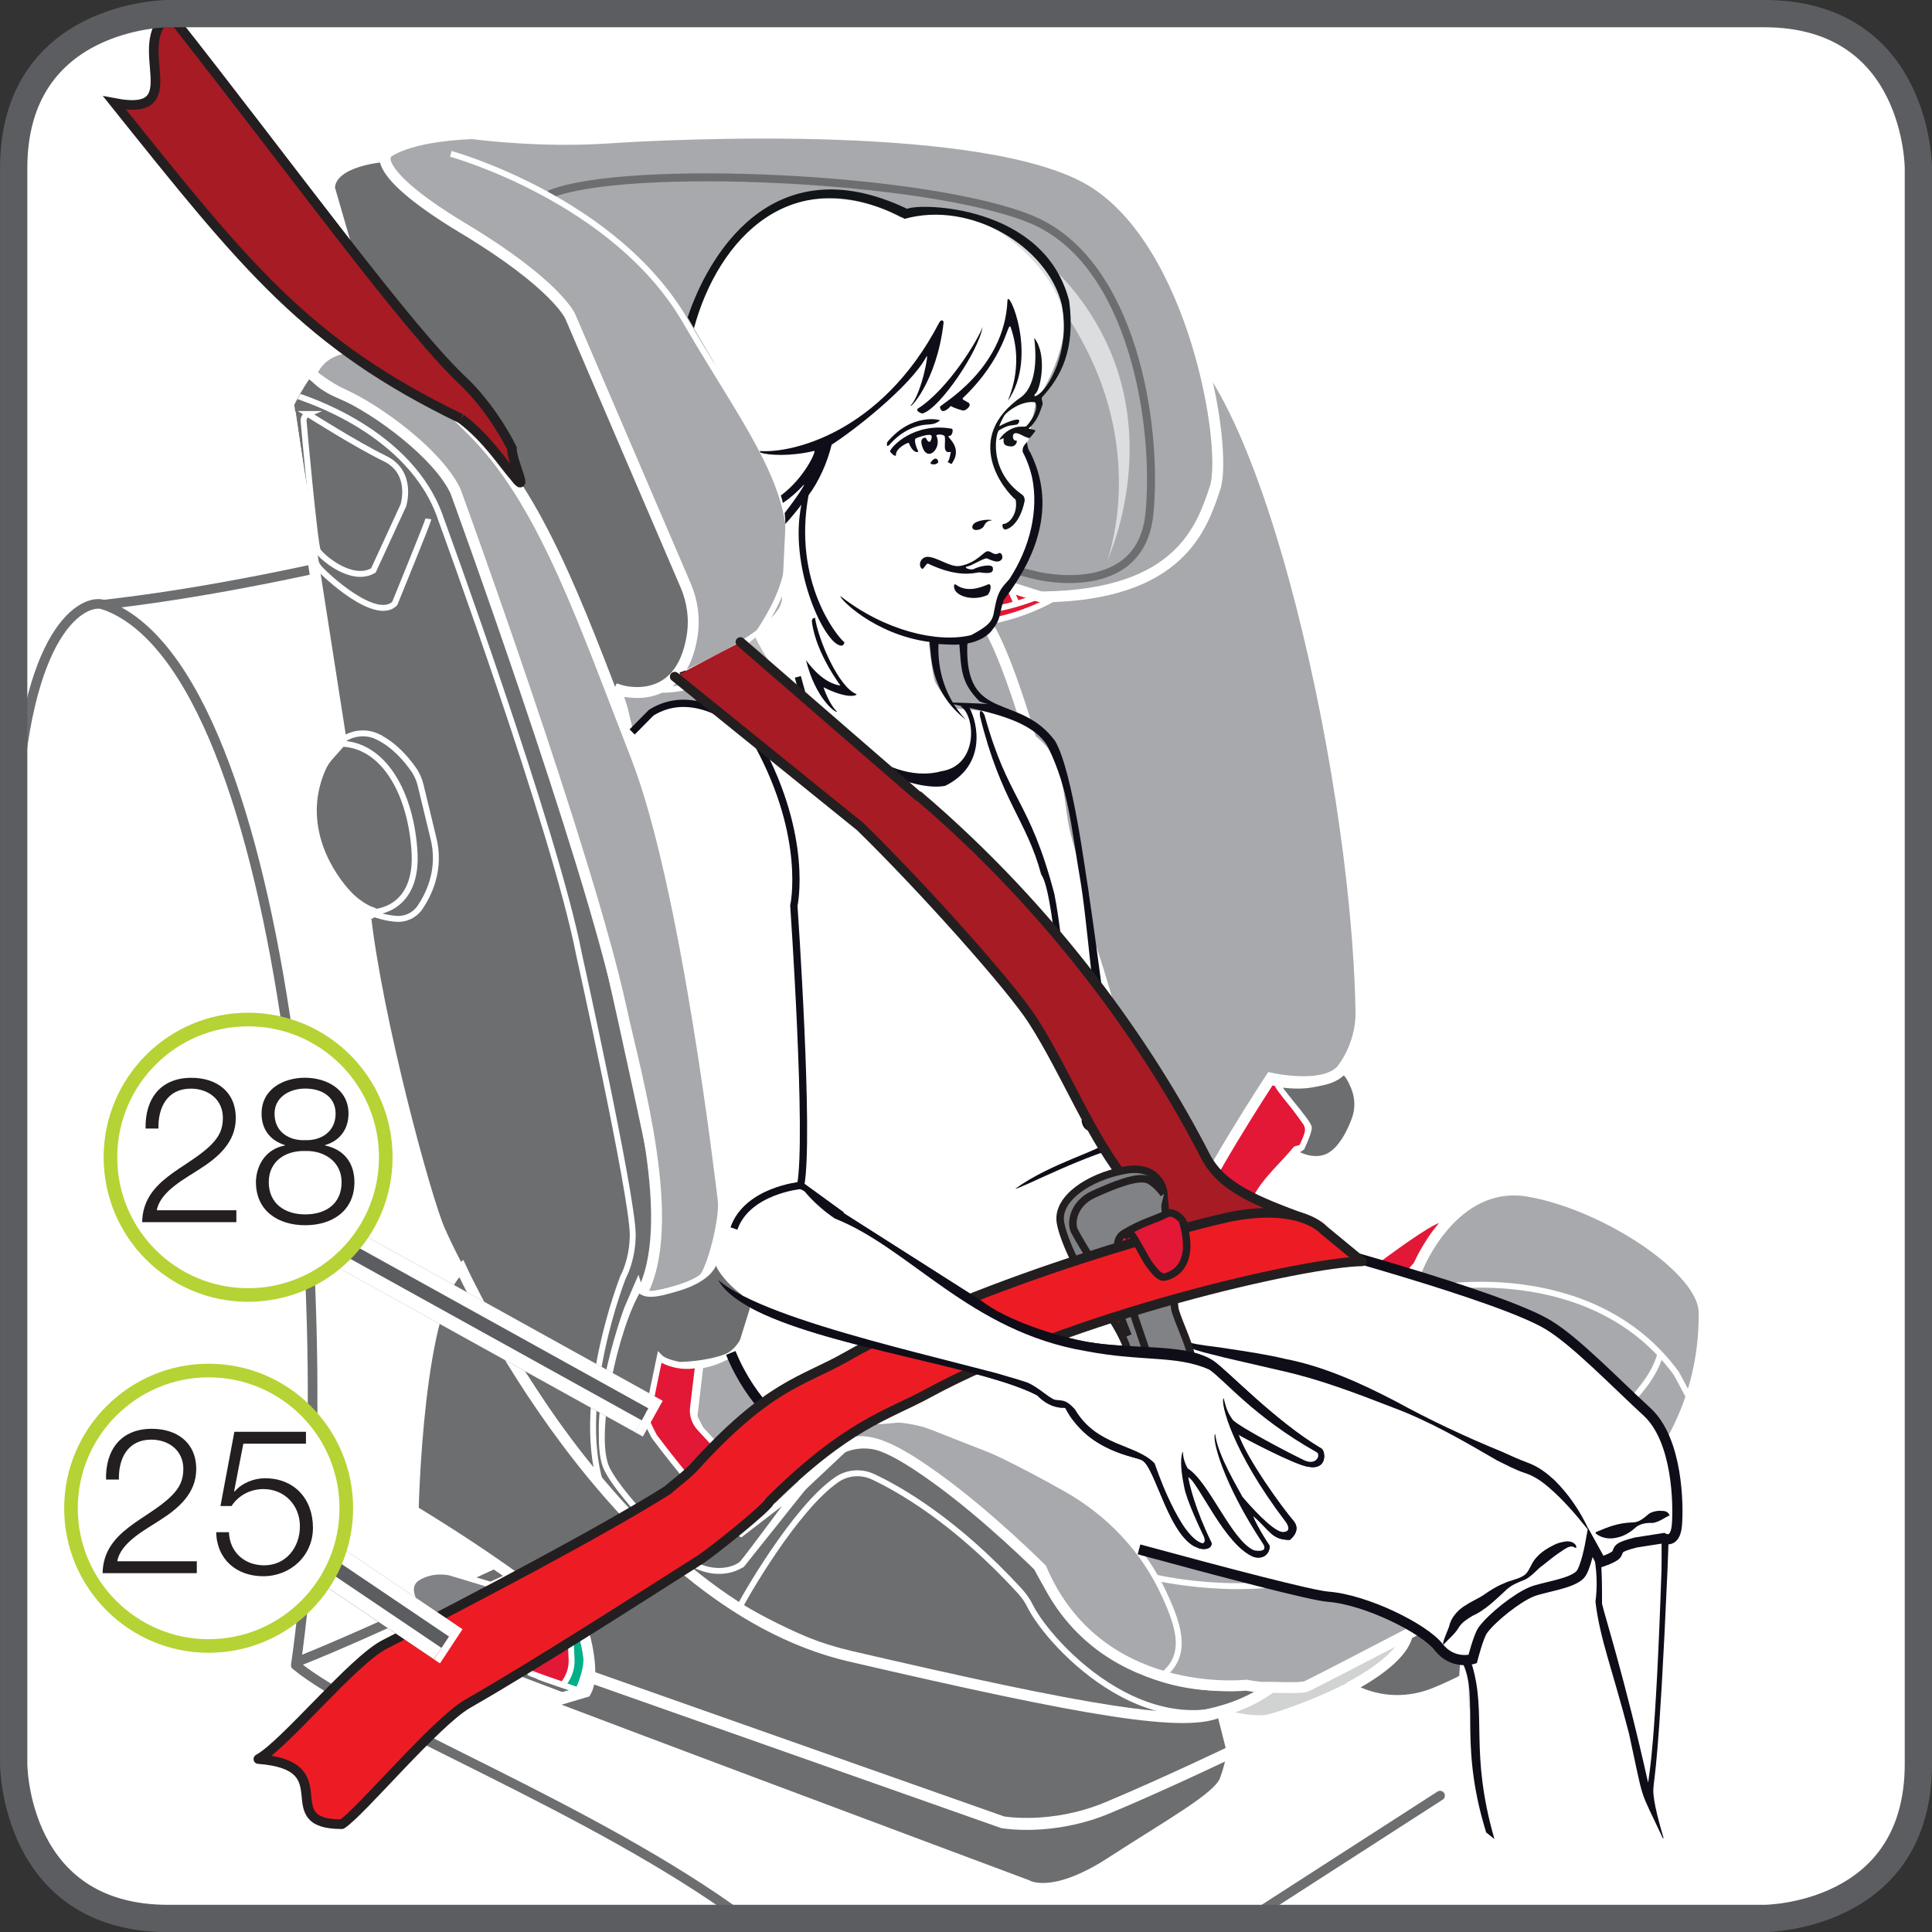 <?xml version="1.0" encoding="UTF-8"?>
<!DOCTYPE svg PUBLIC "-//W3C//DTD SVG 1.1//EN" "http://www.w3.org/Graphics/SVG/1.1/DTD/svg11.dtd">
<!-- Creator: CorelDRAW 2017 -->
<svg xmlns="http://www.w3.org/2000/svg" xml:space="preserve" width="24.998mm" height="25mm" version="1.1" style="shape-rendering:geometricPrecision; text-rendering:geometricPrecision; image-rendering:optimizeQuality; fill-rule:evenodd; clip-rule:evenodd"
viewBox="0 0 271.14 271.16"
 xmlns:xlink="http://www.w3.org/1999/xlink">
 <rect x="0" y="0" width="271.14" height="271.16" fill="#333333" stroke="none"/>
 <defs>
  <style type="text/css">
   <![CDATA[
    .str17 {stroke:white;stroke-width:5.74;stroke-miterlimit:4}
    .str14 {stroke:#5C5D60;stroke-width:3.83;stroke-miterlimit:4}
    .str18 {stroke:#B5D334;stroke-width:1.91;stroke-miterlimit:2.613}
    .str15 {stroke:#5C5D60;stroke-width:5.74;stroke-linejoin:bevel;stroke-miterlimit:4}
    .str16 {stroke:white;stroke-width:1.91;stroke-linejoin:bevel;stroke-miterlimit:4}
    .str5 {stroke:#6D6E70;stroke-width:1.12;stroke-miterlimit:4}
    .str6 {stroke:white;stroke-width:1.68;stroke-miterlimit:4}
    .str8 {stroke:#0F0E18;stroke-width:1.43;stroke-miterlimit:4}
    .str7 {stroke:#121517;stroke-width:0.88;stroke-miterlimit:10}
    .str1 {stroke:white;stroke-width:1.53;stroke-miterlimit:4}
    .str9 {stroke:#0F0E18;stroke-width:1.02;stroke-miterlimit:4}
    .str13 {stroke:#231F20;stroke-width:1.05;stroke-miterlimit:4}
    .str3 {stroke:white;stroke-width:1.06;stroke-miterlimit:4}
    .str11 {stroke:#231F20;stroke-width:1.35;stroke-miterlimit:4}
    .str10 {stroke:white;stroke-width:1.35;stroke-miterlimit:4}
    .str4 {stroke:white;stroke-width:0.83;stroke-miterlimit:10}
    .str2 {stroke:white;stroke-width:0.83;stroke-miterlimit:4}
    .str12 {stroke:#231F20;stroke-width:1.35;stroke-linecap:round;stroke-linejoin:round;stroke-miterlimit:4}
    .str0 {stroke:#6D6E70;stroke-width:1.35;stroke-linecap:round;stroke-linejoin:round;stroke-miterlimit:4}
    .fil12 {fill:none}
    .fil1 {fill:none;fill-rule:nonzero}
    .fil10 {fill:#0F0E18}
    .fil13 {fill:#121517}
    .fil17 {fill:#A71B24}
    .fil19 {fill:#ED1C24}
    .fil14 {fill:white}
    .fil3 {fill:#03AF88;fill-rule:nonzero}
    .fil15 {fill:#0F0E18;fill-rule:nonzero}
    .fil11 {fill:#0F0E18;fill-rule:nonzero}
    .fil9 {fill:#231F20;fill-rule:nonzero}
    .fil2 {fill:#6D6E70;fill-rule:nonzero}
    .fil5 {fill:#808285;fill-rule:nonzero}
    .fil18 {fill:#A71B24;fill-rule:nonzero}
    .fil7 {fill:#A7A9AC;fill-rule:nonzero}
    .fil16 {fill:#BABCBE;fill-rule:nonzero}
    .fil6 {fill:#D1D3D2;fill-rule:nonzero}
    .fil8 {fill:#DCDDDE;fill-rule:nonzero}
    .fil4 {fill:#E31836;fill-rule:nonzero}
    .fil0 {fill:white;fill-rule:nonzero}
    .fil20 {fill:#231F20;fill-rule:nonzero}
   ]]>
  </style>
 </defs>
 <g id="Слой_x0020_1">
  <path class="fil0" d="M23.61 1.91c0,0 -21.69,0 -21.69,21.69l0 223.95c0,0 0,21.69 21.69,21.69l223.96 0c0,0 21.66,0 21.66,-21.69l0 -223.95c0,0 0,-21.69 -21.66,-21.69l-223.96 0z"/>
  <path class="fil1 str0" d="M14.52 84.86c50.35,-5.65 122.6,-32.77 130.44,-34.14"/>
  <path class="fil1 str0" d="M2.21 115.56c1.15,-27.74 9.72,-31.58 12.32,-30.7 26.21,9.03 33.79,102.14 26.98,148.84 9.46,7.81 41.96,20.12 62.88,35.54"/>
  <line class="fil1 str0" x1="175.32" y1="269.25" x2="202.1" y2= "252" />
  <path class="fil1 str0" d="M42.34 232.97c17.75,-7.01 91.11,-42.51 99.1,-43.87"/>
  <polygon class="fil2" points="63.64,231.17 69.34,234.67 78.87,238.26 82.42,237.34 82.81,232.98 81.96,229.27 75.88,223.83 "/>
  <polygon class="fil1 str1" points="63.62,231.17 69.32,234.66 78.85,238.26 82.4,237.34 82.79,232.97 81.95,229.27 75.86,223.82 "/>
  <path class="fil3" d="M75.69 224.07c0,0 -0.57,1.13 -0.69,1.43 -0.08,0.29 0.23,6.29 0.23,6.29l-0.15 2.8 0.54 0.31c0,0 0.04,0.31 0.04,0.39 0.04,0.08 5.51,1.92 5.51,1.92 0,0 1.26,-2.53 1.15,-4.64 -0.11,-2.56 -0.27,-3.42 -0.27,-3.42l-6.35 -5.08z"/>
  <path class="fil1 str2" d="M75.67 224.07c0,0 -0.57,1.13 -0.69,1.43 -0.08,0.29 0.23,6.3 0.23,6.3l-0.15 2.8 0.53 0.31c0,0 0.04,0.31 0.04,0.39 0.04,0.08 5.51,1.92 5.51,1.92 0,0 1.26,-2.53 1.15,-4.65 -0.11,-2.56 -0.27,-3.42 -0.27,-3.42l-6.35 -5.08z"/>
  <path class="fil4" d="M74.23 222.98c0,0 -0.57,1.16 -0.69,1.46 -0.08,0.3 0.23,6.47 0.23,6.47l-0.11 2.87 0.54 0.32c0,0 0.15,0.59 0.19,0.67 0,0.08 4.59,1.67 4.59,1.67 0,0 1.34,-1.37 1.26,-3.54 -0.15,-2.64 -0.19,-5.36 -0.19,-5.36l-5.82 -4.56z"/>
  <path class="fil1 str2" d="M74.22 222.98c0,0 -0.57,1.16 -0.69,1.46 -0.08,0.3 0.23,6.47 0.23,6.47l-0.11 2.87 0.53 0.32c0,0 0.15,0.59 0.19,0.67 0,0.08 4.59,1.67 4.59,1.67 0,0 1.34,-1.37 1.26,-3.54 -0.15,-2.64 -0.19,-5.37 -0.19,-5.37l-5.82 -4.56z"/>
  <path class="fil5" d="M73.55 233.93l-13.28 -4.03c0,0 -1.11,-0.55 -0.88,-1.25l2.18 -0.14c0,0 0.77,-0.38 0.57,-0.78 -0.11,-0.42 -0.84,-0.94 -1.11,-1.07 -0.23,-0.08 -1.26,-0.57 -1.91,-0.87 -0.34,-0.17 -0.65,-0.44 -0.84,-0.79 -0.5,-0.88 -1.19,-2.62 0.38,-3.57 2.14,-1.32 4.52,-0.72 4.52,-0.72l10.41 3.15 -0.04 10.09z"/>
  <path class="fil1 str2" d="M73.53 233.93l-13.28 -4.03c0,0 -1.11,-0.55 -0.88,-1.25l2.18 -0.14c0,0 0.76,-0.38 0.57,-0.78 -0.11,-0.42 -0.84,-0.94 -1.11,-1.08 -0.23,-0.08 -1.26,-0.57 -1.91,-0.87 -0.35,-0.17 -0.65,-0.44 -0.84,-0.79 -0.5,-0.89 -1.18,-2.62 0.38,-3.58 2.14,-1.32 4.52,-0.72 4.52,-0.72l10.41 3.14 -0.04 10.1z"/>
  <path class="fil6" d="M171.5 240.09c0,0 3.98,1.4 6.77,0.72 2.83,-0.68 17.49,-5.88 18.64,-10.97l-14.73 6.48 -1.07 0.1 -0.96 -0.46c0,0 -3.44,2.46 -8.65,4.14z"/>
  <path class="fil2" d="M43.82 51.5c0,0 -0.61,1.22 2.6,3.04 3.18,1.81 15.34,4.69 19.71,17.15 4.4,12.47 15.11,43.53 15.11,43.53 0,0 12.32,53.84 12.51,58.73 0,0 -1.22,4.27 -2.22,6.63 -0.11,0.33 -0.23,0.61 -0.38,0.85 -0.96,1.97 -1.65,-0.31 -1.65,-0.31l-1.15 2.67c0,0 -6.77,18.15 -1.57,23.99 5.17,5.84 10.87,14.69 17.1,11.54l10.06 -12.6c0,0 3.87,-6.2 10.64,-3.54 6.77,2.66 20.16,14.31 20.16,14.31 0,0 8.61,24.08 35.13,18.1 0,0 -7.65,8.25 -24.68,4.81 -12.55,-2.54 -55.29,-3.4 -76.99,-39.78 0,0 -11.1,-15.83 -16.49,-27.97 -1.91,-4.29 -8.8,-29.55 -10.45,-44.54 -0.04,-0.55 0.88,0.46 0.8,-0.07 0,0 -1.84,-0.63 -3.6,-2.6 -3.21,-3.58 -6.81,-10.45 -3.37,-17.93 0.61,-1.3 1.76,-2.17 2.79,-3.55l-7.39 -47.25c0,0 1.8,-3.67 3.29,-5.21z"/>
  <path class="fil1 str1" d="M43.8 51.5c0,0 -0.61,1.22 2.6,3.04 3.18,1.81 15.34,4.69 19.71,17.15 4.4,12.47 15.11,43.53 15.11,43.53 0,0 12.32,53.84 12.51,58.73 0,0 -1.22,4.27 -2.22,6.63 -0.11,0.33 -0.23,0.61 -0.38,0.85 -0.96,1.97 -1.65,-0.31 -1.65,-0.31l-1.15 2.67c0,0 -6.77,18.15 -1.57,23.99 5.16,5.84 10.87,14.68 17.11,11.54l10.06 -12.6c0,0 3.87,-6.2 10.64,-3.54 6.77,2.66 20.17,14.3 20.17,14.3 0,0 8.61,24.09 35.12,18.1 0,0 -7.65,8.26 -24.68,4.81 -12.55,-2.54 -55.29,-3.4 -76.99,-39.78 0,0 -11.1,-15.83 -16.49,-27.97 -1.91,-4.29 -8.8,-29.55 -10.45,-44.54 -0.04,-0.55 0.88,0.46 0.81,-0.07 0,0 -1.84,-0.63 -3.6,-2.6 -3.21,-3.58 -6.81,-10.45 -3.37,-17.93 0.61,-1.3 1.76,-2.17 2.79,-3.55l-7.38 -47.25c0,0 1.8,-3.67 3.29,-5.21z"/>
  <path class="fil4" d="M185.47 182.93c0,0 14.92,-11.95 16.95,-11.82l-0.08 0.94c0,0 -2.64,3.36 -2.98,4.8l-3.94 4.41 -4.48 3.06 -5.47 -1.38z"/>
  <path class="fil1 str2" d="M185.45 182.93c0,0 14.92,-11.95 16.95,-11.82l-0.08 0.94c0,0 -2.64,3.35 -2.99,4.8l-3.94 4.41 -4.47 3.05 -5.47 -1.38z"/>
  <path class="fil4" d="M179.42 152.15l3.75 5.27c0,0 1.19,1.14 -0.46,3.62l-0.84 0.23c-3.33,3.97 -6.73,6.15 -6.77,11.84 -0.04,3.41 3.56,6.98 6.31,10.19l-10.1 0.21c0,0 -7.16,-6.68 -5.74,-11.64l12.67 -20.09 1.19 0.36z"/>
  <path class="fil1 str2" d="M179.4 152.15l3.75 5.27c0,0 1.18,1.14 -0.46,3.62l-0.84 0.23c-3.33,3.97 -6.73,6.15 -6.77,11.84 -0.04,3.41 3.56,6.98 6.31,10.18l-10.1 0.21c0,0 -7.15,-6.68 -5.74,-11.64l12.66 -20.09 1.19 0.36z"/>
  <path class="fil2" d="M189.37 236.83c0,0 5.2,3.5 11.98,0.79 6.73,-2.72 15.54,-8.43 15.54,-8.43 0,0 3.21,-3.1 2.75,-11.01l-0.04 -1.94c0,0 -21.85,11.65 -21.96,12.13 -0.11,0.47 0.8,3.59 -8.26,8.46z"/>
  <path class="fil1 str1" d="M189.35 236.83c0,0 5.2,3.5 11.98,0.79 6.73,-2.72 15.54,-8.43 15.54,-8.43 0,0 3.22,-3.1 2.75,-11.01l-0.04 -1.94c0,0 -21.85,11.65 -21.96,12.13 -0.11,0.48 0.8,3.59 -8.27,8.46z"/>
  <path class="fil1 str3" d="M171.44 240.41c0,0 4.13,1.18 6.43,0.75 2.3,-0.44 17.41,-5.8 19.29,-10.88"/>
  <path class="fil2" d="M179.42 152.15c-0.8,-0.12 4.36,5.38 4.29,6.16 -0.08,0.78 -0.99,2.73 -0.99,2.73l-1.03 0.72c0,0 3.14,2.06 5.59,-0.04 1.42,-1.2 2.33,-3.17 2.87,-4.64 0.46,-1.25 0.5,-2.61 0.11,-3.88 -0.27,-0.93 -1.03,-2.47 -1.49,-2.69 -1,-0.46 -2.41,2.71 -9.34,1.63z"/>
  <path class="fil1 str2" d="M179.4 152.15c-0.8,-0.12 4.36,5.38 4.29,6.16 -0.08,0.79 -1,2.73 -1,2.73l-1.03 0.72c0,0 3.14,2.05 5.58,-0.04 1.42,-1.2 2.33,-3.17 2.87,-4.64 0.46,-1.25 0.5,-2.61 0.11,-3.88 -0.27,-0.93 -1.03,-2.47 -1.49,-2.69 -0.99,-0.46 -2.41,2.71 -9.34,1.62z"/>
  <path class="fil7" d="M97.12 198.84l0.88 -7.5c0,0 7.92,-0.72 7.46,-8.33l-5.17 -6.37c0,0 1.57,-7.16 1.42,-7.73 -0.19,-0.57 -4.25,-29.9 -4.25,-29.9 0,0 43.73,-71.38 51.31,-62.13l22 1.84 -6.62 91.58 3.37 13.78 -2.95 9.7c0,0 -24.99,7.21 -31.15,7.3 0,0 -15.96,-0.58 -22.35,3.74l-4.29 6.04 -8.49 -9.66 -1.19 -2.35z"/>
  <path class="fil1 str1" d="M97.1 198.84l0.88 -7.51c0,0 7.92,-0.72 7.46,-8.33l-5.17 -6.37c0,0 1.57,-7.16 1.42,-7.73 -0.19,-0.57 -4.25,-29.9 -4.25,-29.9 0,0 43.74,-71.38 51.31,-62.13l22 1.84 -6.62 91.58 3.36 13.78 -2.94 9.7c0,0 -24.99,7.21 -31.15,7.3 0,0 -15.96,-0.58 -22.35,3.74l-4.29 6.04 -8.5 -9.66 -1.18 -2.35z"/>
  <path class="fil7" d="M166.72 184.4c0,0 15.31,-3.49 24.22,-0.1l4.44 -2.5 3.6 -3.84c0,0 4.94,-12.61 15.61,-10.77 10.64,1.84 24.49,10.87 24.6,16.95 0.08,6.07 -1.22,20.45 -16.99,31.47l-5.51 3.77c0,0 -32.49,16.98 -33.37,17.29 -0.92,0.32 -4.97,0.06 -5.66,0.12 -0.73,0.07 -2.75,-0.3 -2.75,-0.3 0,0 -20.78,2.35 -28.74,-16.34 0,0 -7.58,-7.58 -15.04,-12.9 -5.13,-3.67 -10.06,-6.53 -13.05,-3.96l-9.18 8.63c0,0 -2.91,-2 -2.79,-4.27 0.19,-3.15 4.17,-8.11 9.11,-7.61 0,0 2.3,-1.15 4.55,-0.99 15.38,1.06 26.94,-9.52 29.88,-9.63 3.56,-0.13 7.84,-0.51 9.22,-0.93l7.84 -4.1z"/>
  <path class="fil1 str1" d="M166.7 184.4c0,0 15.31,-3.49 24.22,-0.1l4.44 -2.5 3.59 -3.84c0,0 4.94,-12.61 15.61,-10.77 10.64,1.84 24.49,10.87 24.6,16.95 0.08,6.07 -1.22,20.45 -16.99,31.47l-5.51 3.77c0,0 -32.48,16.98 -33.37,17.3 -0.92,0.32 -4.97,0.06 -5.66,0.12 -0.73,0.07 -2.75,-0.3 -2.75,-0.3 0,0 -20.78,2.35 -28.74,-16.34 0,0 -7.58,-7.59 -15.04,-12.9 -5.13,-3.67 -10.06,-6.53 -13.05,-3.96l-9.18 8.63c0,0 -2.91,-2 -2.79,-4.27 0.19,-3.15 4.17,-8.11 9.11,-7.61 0,0 2.3,-1.15 4.55,-0.99 15.38,1.06 26.94,-9.52 29.88,-9.63 3.56,-0.13 7.85,-0.51 9.22,-0.94l7.84 -4.1z"/>
  <path class="fil7" d="M159.26 167.25c0,0 7,10.61 6.93,14.46 0,0.39 -0.19,1.15 -0.04,1.75 0.15,0.48 0.65,0.85 0.65,0.85l4.67 -0.89c0,0 -6.35,-5.65 -4.97,-10.92 1.38,-5.27 11.86,-21.19 11.86,-21.19 0,0 7.35,1.67 9.91,-1.13 0,0 2.83,-3.3 2.75,-8.2 -0.61,-35.1 -14.85,-95.08 -28.47,-96.03l-3.29 121.3z"/>
  <path class="fil1 str1" d="M159.24 167.25c0,0 7,10.61 6.93,14.46 0,0.38 -0.19,1.15 -0.04,1.75 0.15,0.48 0.65,0.85 0.65,0.85l4.67 -0.89c0,0 -6.35,-5.65 -4.97,-10.92 1.38,-5.27 11.86,-21.19 11.86,-21.19 0,0 7.35,1.67 9.91,-1.13 0,0 2.83,-3.3 2.75,-8.2 -0.61,-35.1 -14.85,-95.08 -28.47,-96.02"/>
  <path class="fil7" d="M151.8 129.22c-2.07,-5.53 -10.9,-45.97 -16.22,-43.8 -5.7,2.33 -7.96,-4.21 -12.32,-4.45 -12.74,-0.71 -31.38,6.84 -34.97,7.79 -3.37,0.89 10.75,69.62 14.46,88.31 0.57,2.87 2.26,4.23 3.9,4.87 1.91,0.75 3.83,0.49 3.83,0.49l44.81 -11.56c3.33,-0.55 5.59,-3.66 5.09,-6.99 -1.26,-8.74 -3.79,-21.64 -8.57,-34.66z"/>
  <path class="fil1 str1" d="M151.78 129.22c-2.07,-5.53 -10.9,-45.97 -16.22,-43.8 -5.7,2.33 -7.96,-4.21 -12.32,-4.45 -12.74,-0.71 -31.38,6.84 -34.97,7.79 -3.37,0.9 10.75,69.62 14.46,88.31 0.57,2.87 2.26,4.23 3.9,4.87 1.91,0.75 3.83,0.49 3.83,0.49l44.8 -11.56c3.33,-0.55 5.59,-3.66 5.09,-6.99 -1.26,-8.74 -3.79,-21.64 -8.57,-34.66z"/>
  <path class="fil7" d="M105.68 181.47c0,0 2.95,17.14 5.66,19.31l-5.66 -19.31z"/>
  <path class="fil1 str1" d="M105.67 181.46c0,0 2.95,17.14 5.67,19.31"/>
  <path class="fil4" d="M125.5 85.88c0,0 9.99,5.02 22.73,-2.06l-2.18 -0.04c0,0 -22.23,-8.51 -28.51,-5.83 0,0 6.12,4.04 7.96,7.93z"/>
  <path class="fil1 str2" d="M125.49 85.87c0,0 9.99,5.02 22.73,-2.06l-2.18 -0.04c0,0 -22.23,-8.5 -28.5,-5.83 0,0 6.12,4.04 7.96,7.93z"/>
  <line class="fil1 str4" x1="136.05" y1="80.53" x2="136.89" y2= "85.83" />
  <line class="fil1 str4" x1="132.91" y1="85.67" x2="134.87" y2= "80.23" />
  <path class="fil1 str4" d="M129.31 85.23c0.15,-0.31 3.9,-5.32 3.9,-5.32"/>
  <line class="fil1 str4" x1="125.95" y1="83.96" x2="131" y2= "79.23" />
  <path class="fil1 str4" d="M124.26 82.13c0.15,-0.19 4.25,-3.31 4.25,-3.31"/>
  <line class="fil1 str4" x1="138.46" y1="81.19" x2="139.83" y2= "85.39" />
  <line class="fil1 str4" x1="141.55" y1="82.19" x2="142.66" y2= "84.67" />
  <path class="fil1 str4" d="M125.1 83.63c0,0 8.19,5.04 20.59,0.07"/>
  <path class="fil7" d="M53.65 21.96c1.53,-1.37 4.97,-2.85 12.47,-3.2 0.11,-0.01 0.27,0 0.38,0.02 1.34,0.17 9.83,1.19 18.75,0.59 9.72,-0.65 53.34,-2.73 67.88,6 14.54,8.74 19.25,37.54 17.41,43.09 -1.84,5.51 -4.9,15.05 -24.11,15.31 -0.27,0 -0.5,-0.03 -0.73,-0.11 -1.99,-0.65 -11.79,-3.82 -19.51,-5.28 -2.1,-0.39 -3.56,2.13 -2.1,3.71 0.92,0.97 1.57,2.09 1.61,3.31 0.15,4.43 0.88,9.97 -0.04,10.29 -0.84,0.3 -10.06,1.35 -12.21,7.01 -0.27,0.72 -0.88,1.26 -1.61,1.43l-5.43 1.25c-0.65,0.16 -1.49,0.32 -1.95,-0.21 -2.49,-2.88 -8.92,-3.39 -15.46,-0.23 -1.3,0.62 -0.73,-1.64 -1.07,-3.03l-0.54 -2.25c-0.34,-1.38 -1.19,-2.57 0.23,-2.61 2.87,-0.09 8.72,-2.03 9.03,-11.23 0,-0.31 -0.04,-0.63 -0.15,-0.92l-16.57 -40.57c-0.11,-0.25 -0.27,-0.48 -0.46,-0.68 -1.3,-1.4 -7.08,-7.32 -14.2,-10.19 -0.15,-0.07 -0.27,-0.14 -0.42,-0.24l-11.02 -7.74c-1.19,-0.83 -1.3,-2.56 -0.19,-3.52z"/>
  <path class="fil1 str1" d="M53.63 21.96c1.53,-1.36 4.97,-2.85 12.48,-3.2 0.11,-0.01 0.27,0 0.38,0.02 1.34,0.17 9.83,1.19 18.75,0.59 9.72,-0.65 53.34,-2.73 67.88,6 14.54,8.74 19.25,37.55 17.41,43.09 -1.84,5.51 -4.9,15.05 -24.11,15.31 -0.27,0 -0.5,-0.03 -0.73,-0.11 -1.99,-0.65 -11.78,-3.83 -19.52,-5.29 -2.1,-0.39 -3.56,2.13 -2.1,3.71 0.92,0.97 1.57,2.09 1.61,3.31 0.15,4.43 0.88,9.97 -0.04,10.29 -0.84,0.3 -10.07,1.36 -12.2,7.01 -0.27,0.72 -0.88,1.26 -1.61,1.44l-5.44 1.25c-0.65,0.16 -1.49,0.32 -1.95,-0.21 -2.49,-2.88 -8.91,-3.39 -15.46,-0.23 -1.3,0.62 -0.73,-1.64 -1.07,-3.03l-0.53 -2.25c-0.34,-1.38 -1.18,-2.57 0.23,-2.61 2.87,-0.09 8.72,-2.04 9.03,-11.23 0,-0.31 -0.04,-0.63 -0.15,-0.92l-16.57 -40.57c-0.11,-0.25 -0.27,-0.48 -0.46,-0.68 -1.3,-1.4 -7.08,-7.31 -14.19,-10.19 -0.15,-0.07 -0.27,-0.14 -0.42,-0.24l-11.02 -7.74c-1.18,-0.83 -1.3,-2.56 -0.19,-3.52z"/>
  <path class="fil1 str4" d="M43.22 58.1c0,0 -0.69,0.3 -0.61,0.99 0.04,0.69 1.57,17.39 1.99,18.18 0.42,0.78 4.71,4.6 7.8,2.79l4.21 -9.14c0,0 1.45,-4.58 -2.56,-6.55 -4.06,-1.97 -10.83,-6.27 -10.83,-6.27z"/>
  <path class="fil1 str4" d="M60.13 72.82c-0.08,0.48 -4.74,11.89 -4.74,11.89 -2.68,2.58 -9.68,-3.92 -10.6,-5.01 -0.88,-1.08 -0.88,-2.25 -0.88,-2.25l-2.83 -19.62"/>
  <path class="fil1 str5" d="M110.72 77.15c0,0 1.53,-1.07 5.59,0.2 0,0 4.44,-2.74 29.23,3.43 0,0 14.54,3.59 15.77,-8.68 1.22,-12.27 -2.26,-35.34 -16.53,-41.29 -14.31,-5.96 -56.9,-7.94 -67.69,-3.53"/>
  <path class="fil8" d="M155.39 78.68c0,0 4.97,-13.19 -2.41,-28.63 -7.42,-15.56 -19.86,-20.73 -19.86,-20.73 -0.11,-0.05 0.11,0.01 0,0 0,0 14.66,3.06 22.08,18.59 7.39,15.46 0.19,30.77 0.19,30.77z"/>
  <path class="fil1 str2" d="M63.27 21.59c0,0 22.96,6.34 32.91,23.44 9.91,17.11 19.21,27.26 12.24,40.51 -6.96,13.27 -16.91,11.13 -16.91,11.13"/>
  <path class="fil1 str4" d="M52.98 103.38c-1.68,-0.79 -3.64,-0.54 -5.09,0.59 -2.41,1.89 -5.28,5.88 -3.52,13.78 2.1,9.12 8,10.91 11.17,11.2 1.34,0.11 2.6,-0.46 3.37,-1.55 1.3,-1.91 3.06,-5.47 1.87,-9.97l-1.76 -7.27c-0.2,-0.81 -0.54,-1.58 -1.04,-2.26 -0.92,-1.3 -2.64,-3.39 -5.01,-4.51z"/>
  <path class="fil1 str4" d="M52.41 128c0,0 6.43,-0.11 5.74,-8.82 -0.65,-8.7 -4.86,-15.11 -10.87,-14.8"/>
  <path class="fil2" d="M54.11 21.96c0,0 -7.73,0.47 -7.84,4.45l7 24.22c0,0 12.78,7.53 22,29.61 9.22,22.09 11.71,16.61 11.71,16.61 0,0 8.53,2.77 10.18,-7.62 0.38,-2.4 0.04,-4.86 -0.92,-7.09l-16.19 -37.74c0,0 -1.91,-4.5 -15.11,-12.42 -12.28,-7.4 -10.83,-10.01 -10.83,-10.01z"/>
  <path class="fil1 str1" d="M54.09 21.96c0,0 -7.73,0.47 -7.85,4.45l7.01 24.22c0,0 12.78,7.53 22,29.61 9.22,22.09 11.71,16.61 11.71,16.61 0,0 8.53,2.78 10.18,-7.62 0.38,-2.4 0.04,-4.86 -0.92,-7.09l-16.19 -37.74c0,0 -1.91,-4.5 -15.11,-12.42 -12.28,-7.4 -10.83,-10.01 -10.83,-10.01z"/>
  <path class="fil7" d="M89.96 181.77c-0.54,0.96 7.69,-0.81 8.95,-2.45 1.22,-1.63 2.95,-8.45 2.6,-10.99 -0.34,-2.54 -5.13,-44.08 -12.24,-62.26 -7.12,-18.18 -12.7,-34.98 -22.35,-44.98 -9.64,-10 -14.2,-10.33 -14.2,-10.33l-0.46 -1.98c0,0 -6.62,-1.26 -8.57,3.71 0,0 2.18,1.83 4.4,2.82 4.9,2.19 13.35,8.36 15.84,13.61 0,0 18.56,50.86 23.3,72.76 1.99,9.23 8.19,30.24 2.72,40.09z"/>
  <path class="fil1 str1" d="M89.94 181.77c-0.53,0.96 7.69,-0.81 8.95,-2.45 1.22,-1.63 2.95,-8.45 2.6,-10.99 -0.34,-2.54 -5.13,-44.09 -12.24,-62.26 -7.12,-18.18 -12.7,-34.98 -22.35,-44.98 -9.65,-10 -14.19,-10.33 -14.19,-10.33l-0.46 -1.98c0,0 -6.62,-1.26 -8.57,3.71 0,0 2.18,1.82 4.4,2.82 4.9,2.19 13.35,8.36 15.84,13.61 0,0 18.56,50.86 23.3,72.76 1.99,9.23 8.19,30.24 2.72,40.09z"/>
  <path class="fil1 str4" d="M41.96 55.64c0.34,0.2 15.8,4.76 19.94,17.25 0,0 15.96,43.57 19.36,61.03 0,0 7.46,33.59 7.54,39.31 0,3.61 -1.34,5.96 -1.34,5.96 0,0 -6.73,16.98 -3.21,28.94"/>
  <path class="fil2" d="M171.5 240.09l1.45 5.72c0,0 -0.11,1.64 -1.03,4.07 -0.96,2.42 -7.61,6.07 -15.99,11.5 -8.38,5.44 -11.82,3.18 -11.82,3.18 0,0 -78.63,-29.35 -79.4,-29.98 -0.73,-0.64 -0.96,-3.18 -0.96,-3.18l4.52 1.41 0.92 2.06 9.64 3.57 3.41 -1.01c1.42,-2.46 -0.27,-8.16 -0.27,-8.16 -7.92,-7.7 -23.95,-17.24 -23.95,-17.24 0,0 0.61,-29.75 6.73,-34.05 0,0 21.24,46.71 54.56,54.45 33.33,7.74 47.52,10.19 52.19,7.66z"/>
  <path class="fil1 str1" d="M171.48 240.09l1.45 5.72c0,0 -0.11,1.64 -1.03,4.07 -0.95,2.42 -7.61,6.07 -15.99,11.5 -8.38,5.44 -11.82,3.18 -11.82,3.18 0,0 -78.63,-29.35 -79.4,-29.98 -0.73,-0.63 -0.95,-3.18 -0.95,-3.18l4.51 1.41 0.92 2.06 9.64 3.57 3.4 -1.01c1.42,-2.46 -0.27,-8.16 -0.27,-8.16 -7.92,-7.7 -23.95,-17.24 -23.95,-17.24 0,0 0.61,-29.75 6.73,-34.05 0,0 21.24,46.71 54.57,54.45 33.33,7.74 47.52,10.19 52.19,7.66z"/>
  <path class="fil1 str6" d="M82.71 235.28l58.01 20.46c0,0 6.89,1.24 14.73,-2.04 7.88,-3.29 17.49,-7.9 17.49,-7.9"/>
  <path class="fil4" d="M108.63 211.65l-4.59 4.24c-2.07,-0.74 -13.01,-13.47 -13.32,-15.31 -0.34,-1.84 1.38,-10.26 1.38,-10.26 0,0 2.53,1.97 5.89,1.2l-0.73 6.09c-0.11,1.04 0.27,2.09 1,2.84l10.37 11.2z"/>
  <path class="fil1 str2" d="M108.62 211.65l-4.59 4.24c-2.07,-0.74 -13.01,-13.47 -13.32,-15.31 -0.34,-1.84 1.38,-10.26 1.38,-10.26 0,0 2.53,1.98 5.89,1.2l-0.73 6.09c-0.11,1.05 0.27,2.09 0.99,2.84l10.37 11.2z"/>
  <path class="fil2" d="M89.66 180.91c0.15,-0.3 0.08,1.22 3.29,0.47 3.18,-0.76 4.25,-1.38 4.25,-1.38 0,0 3.06,-1.31 3.14,-3.38 0,0 4.97,5.57 5.32,6.65 0.34,1.08 -0.92,6.1 -3.75,7.18 -2.79,1.07 -6.47,1.11 -6.47,1.11 0,0 -2.1,-0.33 -2.83,-1.09 0,0 -1.84,8.64 -1.76,9.04 0.11,0.41 0.99,2.08 0.99,2.08 0,0 8.19,11.01 12.21,13.68l5.93 -4.57 2.18 -1.83c0,0 -7.12,9.65 -7.92,10.53 -0.8,0.89 -4.29,2.14 -7.96,-0.57 0,0 -8.8,-8.15 -11.06,-12.67 -2.26,-4.53 1.22,-20.11 4.44,-25.25z"/>
  <path class="fil1 str2" d="M89.63 180.9c0.15,-0.3 0.08,1.22 3.29,0.47 3.17,-0.76 4.25,-1.38 4.25,-1.38 0,0 3.06,-1.31 3.14,-3.38 0,0 4.97,5.57 5.32,6.65 0.34,1.08 -0.92,6.1 -3.75,7.18 -2.79,1.07 -6.47,1.11 -6.47,1.11 0,0 -2.1,-0.33 -2.83,-1.09 0,0 -1.83,8.64 -1.76,9.04 0.11,0.41 0.99,2.08 0.99,2.08 0,0 8.19,11.01 12.2,13.68l5.93 -4.57 2.18 -1.83c0,0 -7.12,9.64 -7.92,10.53 -0.81,0.89 -4.29,2.14 -7.96,-0.57 0,0 -8.8,-8.15 -11.06,-12.67 -2.26,-4.53 1.23,-20.11 4.44,-25.25z"/>
  <path class="fil1 str2" d="M112.13 208.86c0,0 3.75,-12.71 17.49,-9.01 6.16,1.66 14.31,5.88 20.01,9.11 6.04,3.41 10.94,8.57 13.81,14.89 2.14,4.65 3.29,8.61 -0.46,11.41"/>
  <path class="fil1 str2" d="M162.33 221.43c0.5,0.12 14.58,3.28 25.67,-1.31 11.1,-4.6 11.64,-5.42 11.64,-5.42"/>
  <path class="fil1 str2" d="M206.91 211.07c0,0 23.26,-10.67 26.06,-20.91"/>
  <path class="fil1 str2" d="M195.93 181.28c0,0 4.25,-0.16 4.71,-0.35 0.46,-0.2 22.77,-4.4 34.63,11.83l2.07 3.86"/>
  <path class="fil1 str2" d="M139.8 203.76l18.44 -8.69c0,0 9.95,-6.69 22.61,-7.22 0,0 6.51,-3.76 8.34,-4.08"/>
  <path class="fil1 str2" d="M154.84 199.04c0,0 7.84,-4.63 9.72,-5.27 1.88,-0.63 5.09,-1.33 5.4,-1.48 0.34,-0.15 4.25,-1.32 5.28,-1.53 1.03,-0.22 3.6,-0.86 3.83,-1.53 0.23,-0.66 0.31,-1.37 0.31,-1.37"/>
  <path class="fil1 str4" d="M177.87 237.02c-15.27,10.51 -30.69,-6.22 -33.37,-11.76 -0.34,-0.69 -0.8,-1.32 -1.3,-1.88 -9.18,-10.06 -17.22,-14.52 -20.7,-16.14 -1.6,-0.75 -3.52,-0.62 -5.01,0.38 -5.89,3.98 -13.24,16.91 -13.74,18.03"/>
  <path class="fil1 str4" d="M199.3 214.48l0.65 -1.12 3.37 -2.17 2.75 -0.31c0,0 13.77,5.47 21.58,28.96 0.73,2.17 1.07,4.46 0.92,6.74 -0.11,1.51 -0.46,3 -1.22,3.7l-4.79 3.89c0,0 -8.22,2.38 -13.81,-6.47 0,0 -4.48,-5.62 -3.37,-14.65 0,0 0.73,-6.8 -1.3,-11.35 0,0 -2.72,-6.65 -4.78,-7.22z"/>
  <path class="fil6" d="M223.12 253.71c3.56,-11.43 -9.03,-29.93 -11.79,-32.43 -2.72,-2.5 -11.36,-7.48 -11.36,-7.48 0,0 3.02,-2.41 3.37,-2.61 0.31,-0.21 3.1,-0.29 3.1,-0.29 0,0 14.85,9.3 19.94,25.38 0,0 4.09,9.62 1.45,13.54l-4.71 3.88z"/>
  <path class="fil1 str4" d="M223.1 253.71c3.56,-11.43 -9.03,-29.93 -11.78,-32.43 -2.72,-2.5 -11.36,-7.47 -11.36,-7.47 0,0 3.02,-2.41 3.37,-2.61 0.3,-0.21 3.1,-0.29 3.1,-0.29 0,0 14.84,9.3 19.93,25.38 0,0 4.09,9.62 1.46,13.54l-4.71 3.88z"/>
  <path class="fil1 str4" d="M211.2 221.06c0,0 0.76,4.18 0.42,9.35 -0.15,2.49 0,4.99 0.61,7.4 1.18,4.89 4.13,11.68 11.36,13.11"/>
  <path class="fil9" d="M204.64 210.87c0.15,-0.02 3.98,-1.09 3.83,-0.68 -0.11,0.42 -1.03,1.32 -1.03,1.32l-0.8 -0.51 -1.99 -0.13z"/>
  <path class="fil9" d="M200.39 215.32c-0.84,0.37 -2.37,-0.2 -2.37,-0.2l0.08 -0.36c0.23,-0.41 0.54,-0.76 0.92,-1.04l4.32 -2.79 -2.83 2.45 -0.69 0.92 0.57 1.01z"/>
  <path class="fil6" d="M200.05 213.77l-0.5 0.69c0,0 1.34,0.94 3.1,3.93 1.45,2.54 3.33,6.76 3.21,11.1 -0.34,9.44 -0.04,10.17 -0.04,10.17 0,0 1.26,7.05 6.12,11.37 2.83,2.54 9.18,4.32 11.17,2.67l0.19 -2.94c0,0 -7.69,-0.76 -10.87,-11.93 0,0 -0.84,-3.73 -0.96,-5.12 -0.15,-1.39 0.88,-9.37 -0.15,-12.44l-11.29 -7.52z"/>
  <path class="fil1 str4" d="M200.03 213.77l-0.5 0.69c0,0 1.34,0.93 3.1,3.93 1.45,2.54 3.33,6.76 3.21,11.1 -0.34,9.44 -0.04,10.18 -0.04,10.18 0,0 1.26,7.05 6.12,11.37 2.83,2.54 9.18,4.33 11.17,2.67l0.19 -2.94c0,0 -7.69,-0.76 -10.87,-11.93 0,0 -0.84,-3.73 -0.96,-5.12 -0.15,-1.39 0.88,-9.38 -0.15,-12.43l-11.29 -7.52z"/>
  <line class="fil1" x1="102.21" y1="141.91" x2="143.84" y2= "132.85" />
  <line class="fil1 str1" x1="102.19" y1="141.91" x2="143.82" y2= "132.85" />
  <line class="fil1" x1="105.57" y1="161.11" x2="152.87" y2= "150.08" />
  <line class="fil1 str1" x1="105.55" y1="161.11" x2="152.85" y2= "150.08" />
  <path class="fil0" d="M208.21 256.87c-1.01,-2.89 -1.72,-5.3 -1.66,-6.18 0.27,-2.8 0.42,-15.21 -0.69,-16.45 -1.15,-1.25 -7.62,-10.97 -19.74,-11.86 -2.14,-0.15 -14.77,-4.41 -18.94,-3.71 -0.47,0.07 -3.4,-0.53 -7.61,-1.51l-6.77 -6.2 -8.8 -5.09 -16.99 -6.68 -5.24 0.56 -6.42 3.83c-3.23,-2.15 -6.43,-4.32 -6.43,-4.32 0,0 -3.76,-3.82 -6.26,-9.45l0.86 -0.57 1.95 -6.25 -4.71 -5.81c0.04,-0.21 0.08,-0.42 0.12,-0.63 0.1,-0.46 0.06,-1.35 -0.07,-2.58l0.83 -4.37 -5.4 -37.17 -7.56 -27.81c0.02,-0.43 0.05,-0.85 0.1,-1.26 0.42,-3.62 4.55,-4.49 7.35,-4.73 1.19,-0.1 1.99,1.34 2.41,0.43 0.34,-0.72 -1.3,-1.34 -2.11,-3.37 -0.19,-0.51 -0.36,-1.02 -0.51,-1.53 6.34,-2.92 13.69,-6.98 13.82,-10.14l0.46 -9.66c0.11,-2.49 -0.42,-4.97 -1.57,-7.19l-8.65 -16.69 -3.33 -5.67c1.97,-4.98 5.45,-12.34 10.25,-14.72 10.68,-5.25 19.48,0.42 19.48,0.42 0.57,-0.67 8.53,-1.85 14.62,2.53 6.08,4.4 8.92,10.17 8.38,13.38 -0.96,5.85 -3.94,9.79 -3.94,9.79l-0.76 3.58 -0.23 1.66 -0.88 1.96c0,0 3.18,6.8 1.76,10.81 -0.88,2.34 -2.68,6.51 -4.48,8.97 -0.38,0.52 -0.77,2.9 -1.3,4.23 0,0 -3.02,2.66 -5.24,2.7 -2.26,0.04 -3.94,0.16 -3.94,0.16 0,0 0.42,3.89 0.76,5.12 0.27,1.04 2.72,4.01 2.72,4.01l7.92 0.7c0,0 3.02,2.67 4.44,3.97 3.06,2.81 3.14,8.37 3.71,11.37 0.65,3.65 2.49,8.23 2.87,9.62 0.38,1.39 2.33,27.63 4.86,30.37 3.06,3.27 13.97,11.37 15.76,13.04 1.84,1.66 4.36,4.58 4.36,4.58l6.43 1.73 5.85 1.65c0,0 4.09,1.2 6.66,1.95 2.53,0.7 17.6,4.23 20.59,7.53 2.95,3.27 6.93,6.3 6.93,6.3 0,0 5.7,4.47 7.92,7.02 2.22,2.54 3.37,10.97 3.25,12.14 -0.08,1.17 -3.21,19.71 -3.37,23.24 -0.11,3.52 -1.07,16.59 -1.07,16.59l1.6 7.01 -16.64 4.91 -7.71 -6.27z"/>
  <path class="fil10" d="M180.76 222.9c0.96,-0.39 1.84,-0.87 2.68,-1.37 0.04,-0.62 -0.42,-0.63 -2.68,1.37z"/>
  <path class="fil10" d="M233.18 220.24c-0.84,24.99 -1.72,28.56 -1.88,29.95 -3.29,-14.74 -6.2,-23.79 -6.47,-25.13 0.08,-11.09 -1.19,-9.78 -1.87,-11.58 0,0.06 -2.6,-5.21 -13.77,-11.99 -0.23,-0.08 7.96,-5.13 13.85,-5.95 2.83,2.72 10.29,6.72 10.06,13.68 -0.04,4.21 0.15,6.08 0.08,11.02zm-24.6 36.93l1.15 0.93c-3.51,-12.24 -1.05,-17.34 -3.11,-24.33 -1.45,-3.04 -3.63,-8.78 -19.02,-12.88 1.68,-2.39 10.98,-13.67 19.13,-18.25 0.69,-0.04 3.25,-0.24 11.56,6.49 5.85,4.91 6.12,11.95 5.62,15.65 0.61,5.22 2.37,9.47 4.71,18.52 2.22,10.21 1.26,7.22 4.75,14.69l0.1 -0.03c-0.4,-1.39 -1.5,-5.06 -1.44,-6.82 0.11,-2.06 0.76,-2.83 1.99,-30.84 0.08,-2.67 0.57,-11.91 -0.08,-14.1 -1.76,-5.72 -8.38,-10.86 -8.38,-11.03 0.08,-1.11 -0.73,-2.52 -1.34,-2.95l-0.65 1.79c-25.67,6.63 -29.46,21.14 -40.14,27.5 -0.08,1.2 -2.07,4.68 3.02,0.73 0.46,-0.24 12.28,1.03 18.06,9.84 3.7,5.24 -0.2,11.35 4.06,25.08z"/>
  <path class="fil11" d="M124.9 63.35c0.15,-0.65 3.37,-4.14 8.69,-3.18 0.23,0.08 0.08,1 -0.34,1 -0.8,-0 1.99,1.34 0.42,3.75 -0.15,0.42 -0.42,-0.05 -0.69,-0.06 0.31,-0.36 0.34,-0.98 0.46,-1.41 -0.11,-0.1 -0.61,0.23 -0.8,-0.41 -0.11,-0.38 0.04,-1.05 -0.04,-1.72 0,-0.41 -1.26,-0.43 -1.19,-0.16 0.88,1.76 -1.42,4.03 -2.07,1.17 -0.19,-0.74 0.31,-1 0.61,-0.87 0.5,1.15 0.84,0.2 0.8,-0.23 -0.04,-0.56 -2.03,0.2 -2.22,0.29 -0.19,0.07 -0.19,0.72 0.31,1.77 0.23,0.16 -0.65,0.55 -1.3,-1.15 -0.27,0 -1.88,0.82 -1.8,1.74 -0.15,0.34 -0.84,-0.51 -0.84,-0.51z"/>
  <path class="fil11" d="M124.51 62.06c3.48,-4.19 7.54,-3.15 7.42,-3.05 -0.38,0.23 -0.61,0.51 -1.61,0.56 -3.14,0.13 -5.05,2.37 -5.43,2.78 -0.61,0.68 -0.38,-0.3 -0.38,-0.3z"/>
  <path class="fil11" d="M131.67 64.86c0,-0.4 -0.34,-0.74 -0.8,-0.27 -0.65,0.63 0.04,0.59 0.34,0.57 0.31,-0.04 0.46,-0.29 0.46,-0.29z"/>
  <path class="fil11" d="M131.9 57.11c0.15,-0.41 9.07,-5.23 9.49,-14.93 0.08,-1.84 4.36,7.81 0.08,14.03 -0.15,0.04 2.41,-4.56 0.34,-10.36 -0.46,-0.6 -0.69,4.32 -6.73,10.06 0.08,0.28 0.34,0.27 0.84,0.61 0.54,0.36 -0.38,1.18 -0.8,1.09 -0.38,-0.11 -1.15,-0.31 -1.68,-0.63 0,0 -1.3,1.5 -1.53,0.14z"/>
  <path class="fil10" d="M130.18 79.09c-0.31,0.16 -0.65,0.95 -0.8,0.71 -0.5,-0.31 -0.34,-1.56 0.77,-1.66 1.49,0.05 3.25,1.58 4.67,1.27 2.37,-0.47 3.25,-2.1 3.83,-2.05 0.57,0.05 0.8,0.63 1.49,0.29 0.46,-0.24 0.69,0.62 0.42,0.88 -0.34,0.32 -0.61,0.48 -2.07,-0.17 -0.57,0 -2.07,1.04 -2.83,1.16 -0.46,0.16 0.54,0.51 0.96,0.35 0.76,-0.39 2.64,-0.83 2.72,-0.17 0.08,0.66 -0.27,0.86 -1.91,0.62 -0.99,0.15 -3.14,0.71 -7.23,-1.24z"/>
  <path class="fil12 str7" d="M95.78 94.24c0.76,2.11 2.14,4.22 4.64,5.59 6.62,3.63 8.49,3.39 8.49,3.39l-2.22 -4.71 6.47 4.71 -2.53 -5.11 3.45 4.59 -2.11 -7.71"/>
  <path class="fil13" d="M97.39 46.07c3.41,-12.64 13.81,-23.71 29.57,-15.36 9.3,-2.59 20.05,3.88 22.04,12.01 1.3,6.62 -1.95,12.04 -3.48,12.77 -0.15,0.15 -0.65,0.19 -0.11,-0.34 0.61,-0.7 1.61,-5.33 -0.27,-7.74 0.57,4.57 -0.38,7.19 -1.76,8.26 -8.49,5.87 -2.37,13.22 -0.84,14.46 0.34,1.89 -0.84,3.39 -1.76,3.41 -0.19,0.05 -0.11,0.71 0.27,0.78 0.65,-0.06 2.1,-0.97 2.72,-3.89 0.08,-0.26 0.04,-0.75 -0.31,-1 -4.59,-3.19 -3.83,-8.28 -3.29,-9.02 1.61,-0.95 1.72,-0.6 2.64,-0.86 1.03,-1.32 -1.49,-0.37 -2.56,0.27 0,-0.06 0.08,-0.37 0.69,-1.5 0.46,-0.65 2.53,-2.15 4.32,-1.86 0.69,1.1 -1.03,3.21 -1.11,3.21 -0.08,0.18 -0.15,0.21 -0.8,0.21 -0.65,-0.06 -2.18,0.33 -3.14,1.86 0.31,-0.08 0.65,-0.28 0.65,-0.23 -0.08,0.7 0,1.08 0.99,1.14 0.77,0.08 1,-0.86 0.77,-0.82 -0.54,0.11 -0.69,-1.09 -0.04,-1.04 0.65,0.05 0.8,0.4 1.84,0.7 0.19,-0 0.92,-1.06 0.92,-1.09 -0.99,-0.34 -1.22,-0.07 -0.65,-0.57 1.07,-1.13 1.3,-2.19 1.61,-3.02 0.11,-0.3 -0.19,-0.77 -0.08,-1.04 2.6,-2.8 4.75,-6.61 3.83,-13.54 -3.48,-13.59 -21.08,-13.75 -22.73,-12.92 -19.24,-9.18 -28.15,7.14 -30.81,15.22l0.01 0.04 0.89 1.52z"/>
  <path class="fil10" d="M144.1 61.9c0.11,0.34 -0.69,0.49 -0.57,1.53 0.61,1.12 1.03,2.28 1.3,3.5 0.99,4.72 -0.31,9.96 -3.18,14.36 -0.88,0.97 -1.57,1.59 -1.95,3.57 -0.46,1.94 0,2.46 -3.4,4.27 -4.75,1.17 -12.21,-0.65 -18.33,-5.46 -0.34,0.15 4.63,5.39 12.47,6.42 0.34,1.99 -0.04,6.85 5.09,10.91 -3.6,-3.89 -3.9,-8.21 -3.83,-10.59 0.54,-0.13 4.82,0.8 7.31,-1.7 1.57,-1.89 1.11,-2.24 1.84,-4.49 2.22,-2.94 8.42,-11.34 3.75,-20.7 -0.31,-0.44 -0.38,-0.71 -0.5,-1.62z"/>
  <path class="fil10" d="M139.21 73.02c-0.27,-0.22 -2.72,-0.02 -2.75,0.9 -0.04,0.68 1.07,0.53 1.53,0.06 0.31,-0.51 0.38,-0.86 1.22,-0.96z"/>
  <path class="fil10" d="M137.9 45.88c-0.54,3.37 -5.93,11.36 -8.38,12.13 -0.04,0.11 -1.15,-0.32 -0.69,-0.68 4.21,-2.68 8.46,-9.66 9.07,-11.45z"/>
  <path class="fil10" d="M127.84 56.84c-0.42,0.88 3.64,-3.15 4.59,-11.61 -0.04,-0.26 -0.31,-0.47 -0.61,0.03 -8.2,15.73 -21.03,18.4 -25.2,18.03l0.12 0.24c1.09,0.35 4.05,0.57 7.55,-0.25 0.23,0.1 -1.37,3.76 -4.7,6.26 0.11,0.35 0.2,0.69 0.28,1.05 0.99,-0.67 1.97,-1.5 2.9,-2.52 0.4,-0.38 -0.84,1.61 -2.65,3.93 0.06,0.51 0.1,1.02 0.1,1.53 0.73,-0.79 1.48,-1.69 2.25,-2.7 -1.76,8.53 2.91,18.84 5.28,19.71 0.54,0.22 0.65,-0.08 0.77,-0.38 -1.07,-0.83 -7.27,-8.55 -5.05,-20.65 1.45,-1.96 2.6,-4.49 3.25,-7.11 2.83,-1.78 11.02,-8.11 13.28,-12.32 0.46,-0.96 -0.65,5.13 -2.14,6.76z"/>
  <path class="fil10" d="M114.37 86.64c0.46,3.14 3.33,9.85 5.85,10.78 -0.08,0.32 -1.61,0.57 -4.63,-0.96 -0.04,-0 0.8,2.44 1.88,3.41 -0.19,0.25 -3.02,-1.84 -4.36,-7.23 0.96,1.32 2.64,3.22 4.82,3.58 0.23,0.2 -3.4,-4.37 -3.98,-8.93 -0.08,-0.66 0.5,-0.52 0.42,-0.65z"/>
  <path class="fil10" d="M134.08 82c1.61,1.24 3.56,0.45 4.67,-0.02 0.57,0.01 0.15,1.4 -0.23,1.56 -2.07,0.88 -4.25,0.08 -4.55,-0.85 -0.11,-0.29 -0.15,-0.73 0.11,-0.69z"/>
  <path class="fil10" d="M113.23 98.56c2.03,1.83 10.56,11.93 18.86,9.68 5.28,-0.8 4.82,-7.83 2.72,-9.12 -0.31,-0.03 1.07,-0.07 1.26,0.24 1.19,2.22 2.37,8.05 -3.41,10.92 -3.06,0.65 -11.94,-1.18 -19.44,-11.72z"/>
  <path class="fil10" d="M134.61 90.12c0.34,3.6 0.08,5.55 2.87,8.32 0.65,0.27 1.15,0.34 1.19,0.38 -0.61,-0.1 -5.59,-0.26 -5.59,-0.23 2.03,0.88 11.56,1.6 14.04,6.32 2.91,6.11 3.14,10.78 4.55,18.96 1.26,7.53 2.53,29.08 5.4,32.2 3.94,4.26 16.61,11.79 19.4,16.66 0.34,0.11 0.92,0.22 1.26,0.33 -0.42,-2.48 -12.05,-10.06 -20.09,-17.62 -1.34,-2.18 -2.03,-10.47 -4.86,-30.37 -0.38,-1.86 -2.18,-16.78 -4.71,-21.09 -5.05,-6.84 -12.67,-2.38 -12.32,-13.51 0.31,-0.57 -0.92,-1.13 -1.15,-0.36z"/>
  <path class="fil10" d="M135.3 177.5c3.48,0.11 8.95,-1.41 11.86,-2.59 3.79,-1.5 9.87,-7.11 18.21,-7.2 -0.61,-2.26 -4.21,-0.49 -5.97,-3.02 -0.8,-1.86 1.57,-3.97 -0.8,-4.04 -5.66,1.04 -15.42,6.22 -16.11,6.18 5.05,-3.67 12.51,-5.53 12.59,-6.5 -0.73,-2.16 -2.87,-0.7 -3.29,-2.98 0.23,-1.73 1.34,-1.29 1.3,-3.92 -0.88,-0.86 -1.95,-0.16 -2.6,-1.54 -1.11,-1.41 -2.22,-26.31 -4.36,-29.15 -2.07,-7.7 -5.62,-10.22 -8.57,-22.12 -0.23,-1.21 0.31,-0.93 0.61,-0.26 3.37,12.16 6.24,11.62 9.8,25.09 1.42,7.05 2.68,24.53 3.33,25.87 1.11,1.19 2.53,0.66 3.18,2.51 0.38,2.38 -1.57,3 -1.07,3.73 2.83,0.85 1.53,1.56 3.14,2.16 1.11,0.51 1.84,-1.15 4.25,0.45 0.8,1.67 -1.57,3.51 -0.27,4.47 2.07,1.53 6.12,-1.25 6.77,4.41l-31.99 8.43z"/>
  <path class="fil14" d="M167.06 167.86c3.52,1.55 10.52,5.15 12.47,5.67 3.02,0.81 30.95,8.28 37.77,12.39 3.83,2.3 9.57,8.27 13.89,12.23 4.29,3.98 4.4,13.04 4.17,15.86 -0.23,2.8 -1.88,1.85 -1.88,1.85l-3.86 0.6c-2.79,0.7 -2.33,0.95 -2.72,1.63 -0.31,0.52 -2.18,1.11 -2.18,1.11l-1.49 -2.69c0,0 -0.65,3.63 -1.45,4.48 -1.26,1.3 -5.17,1.72 -6.81,2.39 -2.03,0.83 -5.59,3.63 -6.85,5.4 -0.61,0.87 -1.42,4.04 -1.42,4.04 0,0 -2.79,0.86 -4.78,-1.7 -2.03,-2.59 -10.14,-6.65 -15.54,-7.06 -2.27,-0.18 -13.88,-3.2 -26.53,-6.64l-7.07 -6.47 -8.8 -5.09 -16.99 -6.68 -5.24 0.56 -6.81 4.06c-4.49,-2.62 -9.52,-6.95 -12.37,-13.95l0.92 -0.61 1.95 -6.25 -5.17 -6.37 66.77 -8.77z"/>
  <path class="fil12 str8" d="M167.04 167.86c3.52,1.55 10.52,5.15 12.47,5.67 3.03,0.81 30.96,8.28 37.77,12.4 3.83,2.3 9.57,8.27 13.89,12.23 4.29,3.97 4.4,13.04 4.17,15.86 -0.23,2.8 -1.88,1.85 -1.88,1.85l-3.86 0.6c-2.8,0.71 -2.33,0.95 -2.72,1.63 -0.31,0.51 -2.18,1.11 -2.18,1.11l-1.49 -2.69c0,0 -0.65,3.63 -1.46,4.48 -1.26,1.3 -5.17,1.72 -6.81,2.4 -2.03,0.83 -5.58,3.63 -6.85,5.4 -0.61,0.87 -1.42,4.04 -1.42,4.04 0,0 -2.79,0.86 -4.78,-1.7 -2.03,-2.59 -10.14,-6.65 -15.54,-7.06 -2.27,-0.18 -13.86,-3.2 -26.5,-6.64m-44.92 -13.62c-4.5,-2.62 -9.52,-6.95 -12.37,-13.95"/>
  <path class="fil0" d="M222.89 214.58c0,0 -4.25,-7.14 -8.65,-8.59 -4.44,-1.43 -20.93,-11.28 -32.18,-14 -11.25,-2.73 -15.31,-2.45 -17.75,-4.67l58.58 27.26z"/>
  <path class="fil15" d="M222.81 214.62c-1.72,-2.15 -3.52,-4.25 -5.55,-5.96 -0.99,-0.85 -2.1,-1.58 -3.29,-1.95 -1.38,-0.45 -2.56,-1.13 -3.83,-1.73 -4.78,-2.78 -9.53,-5.54 -14.69,-7.46 -5.13,-1.99 -10.22,-3.94 -15.5,-5.12l-8.04 -1.86c-2.56,-0.71 -5.59,-1.07 -7.65,-3.14l0.11 -0.12c2.26,1.55 5.13,1.5 7.81,1.97 2.72,0.41 5.47,0.81 8.15,1.45 5.47,1.06 10.64,3.41 15.5,5.94 4.86,2.66 9.83,5 14.92,7.08 1.22,0.56 2.49,1.13 3.71,1.58 1.45,0.53 2.6,1.43 3.67,2.4 2.03,2 3.6,4.34 4.78,6.85l-0.11 0.09z"/>
  <path class="fil15" d="M234.18 212.73c-0.61,0.3 -1.38,0.88 -2.22,1 -0.96,-0.03 -1.91,0.1 -2.6,0.8 -0.73,0.63 -1.57,1.1 -2.53,1.28 -0.96,0.23 -2.1,0.06 -2.91,-0.62l0.04 -0.17c1.8,-0.75 3.06,-1.27 5.05,-1.36 0.99,0.04 1.68,-0.6 2.45,-1.25 0.42,-0.25 0.88,-0.34 1.38,-0.39 0.42,0.07 1.22,-0.15 1.49,0.72l-0.15 -0.02z"/>
  <path class="fil15" d="M221.05 217.23c-0.65,-0.57 -1.53,0.25 -2.26,0.71 -0.8,0.53 -1.53,1.16 -2.26,1.73 -0.76,0.5 -1.38,1.39 -2.41,1.97 -1.03,0.43 -1.88,0.73 -2.64,1.4 -1.34,1.23 -3.02,2.95 -4.82,3.72 -0.8,0.5 -1.49,0.91 -1.95,1.67 -0.57,0.95 -1.45,1.61 -2.1,2.35l-0.11 -0.08c0.23,-1.08 0.77,-1.93 0.99,-2.87 0.38,-1.11 1.34,-2.07 2.26,-2.58 0.92,-0.61 1.76,-0.92 2.56,-1.48 0.8,-0.55 1.68,-1.13 2.68,-1.53 0.96,-0.47 2.1,-0.62 2.83,-1.11 0.8,-0.46 0.96,-1.61 1.72,-2.46 0.73,-0.86 1.65,-1.41 2.6,-1.88 0.5,-0.25 1.03,-0.38 1.61,-0.46 0.53,-0.09 1.45,0.14 1.49,0.86l-0.19 0.03z"/>
  <path class="fil10" d="M137.71 182.53c3.63,2.83 10.79,5.07 14.92,5.8 6.35,1.11 13.81,0.13 17.64,2.64 1.88,1.24 8.65,8.47 15.23,12.35 0.5,0.38 0.84,3.01 -1.88,2.53 -1.84,-0.21 -9.68,-4.38 -9.8,-4.51 1.15,3.39 6.16,10.32 7.73,12.12 1.07,1.32 -0.31,2.47 -0.54,2.65 -2.56,-0 -2.79,-1.35 -5.13,-3.35 -0.04,0.19 0.88,2.05 2.3,4.17 0.11,0.21 -0.19,2.04 -2.14,1.6 -4.13,-1.55 -7.81,-10.52 -9.3,-11.27 0.15,1.04 0.96,4.51 3.29,9.27 0.08,0.76 -0.8,1.01 -1.68,0.79 -4.25,-1.16 -6.16,-11.42 -8.07,-12.38 -0.73,-0.52 -7.5,-1.12 -10.79,-7.33 -0.38,-0.09 -2.03,0.15 -3.94,-1.79 -7.66,-4.04 -30.11,-6.79 -40.26,-12.32l0.16 -0.51 -0.75 -0.92c10.38,5.12 32.33,9.48 39.54,11.97 1.49,0.67 2.75,1.95 3.71,2.37 1,0.23 1.49,-0.2 2.91,1.38 3.06,5.21 8.57,4.83 11.17,7.57 3.33,9.49 5.82,10.97 6.66,11.2 0.27,0.05 0.54,-0.25 0.23,-0.97 -0.42,-0.87 -2.49,-5.2 -2.75,-6.98 -0.8,-3.81 -0.23,-4.88 -0.15,-4.89 -0.04,0.82 0.31,1.75 0.65,2.35 2.98,1.82 6.16,10.14 9.3,11.49 0.69,0.15 2.03,0.2 1.22,-0.99 -5.55,-8.39 -7.19,-14.69 -6.66,-15.35 0.31,2.99 3.41,7.96 3.79,8.78 0.99,1.21 4.21,4.81 5.62,4.99 1.42,0.04 0.73,-1.14 0.38,-1.56 -7.38,-9.72 -9.11,-16.58 -8.61,-17.24 0.38,1.52 0.57,2.04 1.3,3.08 1,1.02 7.81,4.61 10.14,5.71 1.65,0.68 2.22,-0.87 1.61,-1.19 -8.84,-4.97 -12.93,-10.16 -15.08,-11.6 -4.67,-2.05 -9.3,-1.05 -17.33,-2.59 -16.22,-2.75 -24.68,-14.46 -35.2,-18.6 -2.91,-1.97 -4.67,-4.22 -4.78,-4.63 1.84,1.68 4.02,2.8 4.36,2.82l20.97 13.35z"/>
  <path class="fil12 str9" d="M118.14 170.56l-5.78 -4.2c1.3,-6.67 -0.95,-39.26 -0.95,-39.26 0,0 2.11,-9.44 -4.97,-22.52 -0.42,-0.77 -1,-1.47 -1.65,-2.04 -2.3,-1.95 -8,-5.88 -13.39,-2.53l-2.68 2.71"/>
  <line class="fil1" x1="99.94" y1="40.44" x2="110.08" y2= "40.75" />
  <line class="fil1 str2" x1="99.93" y1="40.45" x2="110.07" y2= "40.75" />
  <path class="fil16" d="M104.65 90.58c0.8,2.9 3.75,7.58 3.75,7.58 1.15,2.2 1.76,3.28 3.02,5.39 0.92,1.69 1.38,2.53 2.37,4.19 1.34,-0.92 1.99,-1.38 3.41,-2.39 0,0 -10.1,-14.31 -10.6,-16.36l-1.95 1.58z"/>
  <path class="fil1 str10" d="M104.64 90.58c0.8,2.9 3.75,7.58 3.75,7.58 1.15,2.2 1.76,3.28 3.02,5.39 0.92,1.7 1.38,2.53 2.37,4.19 1.34,-0.91 1.99,-1.38 3.41,-2.39 0,0 -10.1,-14.31 -10.6,-16.36"/>
  <path class="fil16" d="M103.73 90.78c0.42,1.46 0.19,1.18 1.22,3.75 0.73,1.86 11.86,11.19 11.86,11.19 -1.57,1.01 -2.3,1.47 -3.79,2.39 -0.15,0.1 -9.91,-10.01 -10.52,-12.04l1.22 -5.28z"/>
  <path class="fil1 str10" d="M103.72 90.78c0.42,1.46 0.19,1.18 1.22,3.75 0.73,1.87 11.86,11.19 11.86,11.19 -1.57,1.01 -2.3,1.48 -3.79,2.39 -0.15,0.1 -9.91,-10.01 -10.52,-12.04"/>
  <path class="fil17" d="M64.71 58.76c-21.66,-10.52 -30.04,-21.09 -48.6,-44.29 10.83,2.07 1.8,-8.34 7.73,-12.44 16.76,21.22 33.63,44.58 41.55,51.81 3.02,3.03 5.32,6.74 6.47,9.07 -0.08,1.71 2.6,6.97 0.27,3.88 -1.34,-1.47 -3.71,-5.26 -7.42,-8.03z"/>
  <path class="fil12 str11" d="M64.69 58.75c-21.66,-10.52 -30.04,-21.1 -48.6,-44.29 10.83,2.07 1.8,-8.34 7.73,-12.44 16.76,21.22 33.63,44.58 41.55,51.81 3.03,3.03 5.32,6.74 6.47,9.07 -0.08,1.71 2.6,6.97 0.27,3.88 -1.34,-1.46 -3.71,-5.26 -7.42,-8.03"/>
  <path class="fil18" d="M94.71 94.96l26.06 21.06c8.92,8.72 21.12,22.42 24.14,27.11 9.64,15 13.85,37.26 38.34,27.98 -6.93,-2.59 -11.79,-4.44 -14.08,-8.88 -7.88,-15.38 -21.16,-34.29 -40.22,-50.53 0,0 -0.08,0.03 -0.08,0.03l-24.95 -21.63 -9.22 4.86z"/>
  <path class="fil1 str12" d="M94.69 94.96l26.06 21.07c8.92,8.72 21.12,22.42 24.15,27.11 9.65,15 13.85,37.26 38.34,27.98 -6.93,-2.59 -11.78,-4.43 -14.08,-8.88 -7.88,-15.38 -21.16,-34.29 -40.22,-50.53 0,0 -0.08,0.03 -0.08,0.03l-24.95 -21.64"/>
  <path class="fil5" d="M158.57 174.56c0.15,0.21 2.56,-0.21 3.44,-0.68 0.88,-0.44 2.75,-1.79 3.33,-2.99l-6.77 3.67z"/>
  <path class="fil1 str13" d="M158.55 174.56c0.15,0.21 2.56,-0.21 3.44,-0.68 0.88,-0.44 2.76,-1.79 3.33,-2.99"/>
  <path class="fil5" d="M167.18 190.14c-0.5,-2.14 -2.18,-5.53 -2.3,-6.6 -0.5,-5.07 -1.57,-16.41 -1.57,-16.41 0,0 -0.65,-3.85 -5.55,-2.88 -4.94,0.94 -9.45,3.96 -8.92,7.29 0.38,2.44 2.98,7.87 4.9,10.16 0.69,0.85 3.79,5.07 4.55,7.8l8.88 0.64z"/>
  <path class="fil1 str13" d="M167.16 190.14c-0.5,-2.14 -2.18,-5.53 -2.3,-6.6 -0.5,-5.07 -1.57,-16.41 -1.57,-16.41 0,0 -0.65,-3.85 -5.55,-2.88 -4.94,0.94 -9.45,3.96 -8.92,7.29 0.38,2.44 2.98,7.87 4.9,10.16 0.69,0.84 3.79,5.07 4.55,7.8l8.88 0.64z"/>
  <path class="fil5" d="M158.34 187.47c-0.96,-2.36 -1.61,-4.19 -1.72,-4.67 -0.23,-1.04 -4.78,-8 -5.82,-10.04 -0.57,-1.13 -0.15,-3.87 2.68,-5.15 2.79,-1.25 6.31,-2.74 7.81,-1.98 1.15,0.61 2.07,1.96 2.07,1.96l-5.01 19.88z"/>
  <path class="fil1 str13" d="M158.32 187.47c-0.95,-2.36 -1.61,-4.19 -1.72,-4.67 -0.23,-1.03 -4.78,-8 -5.81,-10.04 -0.58,-1.13 -0.15,-3.87 2.68,-5.15 2.79,-1.26 6.31,-2.74 7.8,-1.98 1.15,0.61 2.07,1.96 2.07,1.96"/>
  <line class="fil1" x1="158.41" y1="182.36" x2="160.9" y2= "189.64" />
  <line class="fil1 str13" x1="158.4" y1="182.36" x2="160.88" y2= "189.64" />
  <path class="fil4" d="M159.3 181.43c0,0 -4.25,-6.72 -1.53,-8.33 2.75,-1.64 4.36,-1.92 5.89,-2.72 0.92,-0.5 1.88,0.35 2.3,0.92 0.38,0.54 0.46,6.68 -1.19,7.5 -0.88,0.39 -1.38,0.44 -1.38,0.44l0.27 0.96c0,0 -3.37,2.1 -4.25,1.64l-0.11 -0.4z"/>
  <path class="fil1 str13" d="M159.27 181.43c0,0 -4.25,-6.72 -1.53,-8.33 2.75,-1.64 4.36,-1.92 5.89,-2.72 0.92,-0.5 1.88,0.35 2.3,0.92 0.38,0.54 0.46,6.68 -1.19,7.5 -0.88,0.39 -1.38,0.44 -1.38,0.44l0.27 0.96c0,0 -3.37,2.1 -4.25,1.64l-0.11 -0.4z"/>
  <path class="fil19" d="M191.13 177.02l-5.36 -4.42c0,0 -3.02,-3.57 -12.32,-1.98 -4.21,0.72 -35.39,8.81 -54.6,19.77 -6.2,3.54 -10.9,3.87 -21.54,15.64 -1.15,1.14 -1.88,1.64 -3.64,3.12 -8.99,5.68 -27.89,15.62 -39.68,21.63 -4.48,2.3 -14.04,14.08 -17.72,16.09 11.94,0.88 2.07,9.16 11.71,9.14 2.56,-1.58 13.12,-14.29 17.64,-16.89 10.1,-5.79 25.22,-15.52 32.75,-20.31 1.45,-0.93 9.41,-7.27 9.64,-8.11 10.98,-10.88 16.49,-12.03 22.23,-15.16 20.28,-11.02 52.88,-18.38 60.88,-18.52z"/>
  <path class="fil12 str12" d="M191.11 177.02l-5.36 -4.42c0,0 -3.03,-3.57 -12.32,-1.98 -4.21,0.72 -35.4,8.81 -54.6,19.77 -6.2,3.54 -10.9,3.87 -21.54,15.64 -1.15,1.14 -1.88,1.64 -3.63,3.12 -8.99,5.68 -27.9,15.62 -39.68,21.63 -4.48,2.3 -14.04,14.08 -17.72,16.09 11.94,0.89 2.07,9.16 11.71,9.14 2.56,-1.58 13.13,-14.29 17.64,-16.89 10.1,-5.79 25.21,-15.52 32.76,-20.31 1.45,-0.93 9.41,-7.28 9.64,-8.11 10.98,-10.88 16.49,-12.03 22.23,-15.16 20.28,-11.02 52.88,-18.38 60.88,-18.52z"/>
  <path class="fil4" d="M157.73 173.71c0,0 0.61,-0.83 1.07,-0.46 0.42,0.36 1.91,3.39 2.53,4.22 0.65,0.84 1.42,1.84 2.07,1.76 0,0 4.82,-0.58 2.56,-7.94l-8.23 2.41z"/>
  <path class="fil1 str13" d="M157.71 173.71c0,0 0.61,-0.83 1.07,-0.46 0.42,0.36 1.91,3.39 2.53,4.22 0.65,0.85 1.41,1.85 2.07,1.76 0,0 4.82,-0.58 2.56,-7.94"/>
  <path class="fil14" d="M101.67 171.96l9.3 -5.46c0,0 0.92,0.1 1.95,0.69 2.3,1.3 6.39,4.13 11.82,7.5 5.09,3.14 10.87,7.62 16.91,10.64 2.87,1.44 5.89,2.08 8.76,2.97 0,0 18.9,1.7 20.59,3.87 1.72,2.18 9.95,8.67 9.95,8.67 0,0 4.55,2.79 4.52,3.21 -0.04,0.43 -0.04,1.18 -0.57,1.32 -0.5,0.14 -4.17,-0.84 -4.17,-0.84l-7.65 -4.01 3.86 7.17 4.36 6.63c0,0 0,1.34 -0.54,1.25 -0.5,-0.08 -3.06,-0.71 -3.75,-2.02 -0.69,-1.3 -1.8,-2.04 -1.8,-2.04l-1.11 -0.69 3.94 6.36c0,0 -1.3,1.57 -2.37,0.75 -1.03,-0.83 -5.82,-7.13 -5.82,-7.13l-3.29 -3.92 0.23 1.81c0,0 2.49,7.44 2.56,7.57 0.08,0.13 -1.19,1.62 -1.72,0.77 -0.57,-0.85 -6.43,-12.1 -6.43,-12.1 0,0 -8.84,-2.35 -10.68,-5.67 -1.84,-3.32 -10.48,-6.55 -10.48,-6.55l-15.84 -3.42c0,0 -13.39,-4.24 -15.84,-5.2 -5.51,-2.15 -8.42,-6.4 -8.07,-7.45 0.34,-1.04 1.38,-4.67 1.38,-4.67z"/>
  <path class="fil10" d="M137.71 182.53c3.63,2.83 10.79,5.07 14.92,5.8 6.35,1.11 13.81,0.13 17.64,2.64 1.88,1.24 8.65,8.47 15.23,12.35 0.5,0.38 0.84,3.01 -1.88,2.53 -1.84,-0.21 -9.68,-4.38 -9.8,-4.51 1.15,3.39 6.16,10.32 7.73,12.12 1.07,1.32 -0.31,2.47 -0.54,2.65 -2.56,-0 -2.79,-1.35 -5.13,-3.35 -0.04,0.19 0.88,2.05 2.3,4.17 0.11,0.21 -0.19,2.04 -2.14,1.6 -4.13,-1.55 -7.81,-10.52 -9.3,-11.27 0.15,1.04 0.96,4.51 3.29,9.27 0.08,0.76 -0.8,1.01 -1.68,0.79 -4.25,-1.16 -6.16,-11.42 -8.07,-12.38 -0.73,-0.52 -7.5,-1.12 -10.79,-7.33 -0.38,-0.09 -2.03,0.15 -3.94,-1.79 -9.26,-4.89 -40.18,-7.88 -44.77,-16.2 7.08,6.17 35.13,11.54 43.47,14.43 1.49,0.67 2.75,1.95 3.71,2.37 1,0.23 1.49,-0.2 2.91,1.38 3.06,5.21 8.57,4.83 11.17,7.57 3.33,9.49 5.82,10.97 6.66,11.2 0.27,0.05 0.54,-0.25 0.23,-0.97 -0.42,-0.87 -2.49,-5.2 -2.75,-6.98 -0.8,-3.81 -0.23,-4.88 -0.15,-4.89 -0.04,0.82 0.31,1.75 0.65,2.35 2.98,1.82 6.16,10.14 9.3,11.49 0.69,0.15 2.03,0.2 1.22,-0.99 -5.55,-8.39 -7.19,-14.69 -6.66,-15.35 0.31,2.99 3.41,7.96 3.79,8.78 0.99,1.21 4.21,4.81 5.62,4.99 1.42,0.04 0.73,-1.14 0.38,-1.56 -7.38,-9.72 -9.11,-16.58 -8.61,-17.24 0.38,1.52 0.57,2.04 1.3,3.08 1,1.02 7.81,4.61 10.14,5.71 1.65,0.68 2.22,-0.87 1.61,-1.19 -8.84,-4.97 -12.93,-10.16 -15.08,-11.6 -4.67,-2.05 -9.3,-1.05 -17.33,-2.59 -16.22,-2.75 -24.68,-14.46 -35.2,-18.6 -2.91,-1.97 -4.67,-4.22 -4.78,-4.63 1.84,1.68 4.02,2.8 4.36,2.82l20.97 13.35z"/>
  <path class="fil12 str9" d="M112.37 166.36c0,0 -7.5,0.7 -9.37,6.05"/>
  <path class="fil12 str14" d="M23.61 1.91c0,0 -21.69,0 -21.69,21.69l0 223.95c0,0 0,21.69 21.69,21.69l223.96 0c0,0 21.66,0 21.66,-21.69l0 -223.95c0,0 0,-21.69 -21.66,-21.69l-223.96 0z"/>
  <line class="fil1 str15" x1="62.48" y1="230.48" x2="21.04" y2= "202.51" />
  <line class="fil1 str16" x1="61.42" y1="232.06" x2="19.98" y2= "204.1" />
  <line class="fil1 str16" x1="63.56" y1="228.89" x2="22.12" y2= "200.92" />
  <line class="fil1 str17" x1="62.48" y1="230.48" x2="63.33" y2= "231.04" />
  <path class="fil0" d="M48.6 211.67c0,10.67 -8.65,19.33 -19.32,19.33 -10.64,0 -19.32,-8.66 -19.32,-19.33 0,-10.66 8.69,-19.33 19.32,-19.33 10.68,0 19.32,8.66 19.32,19.33z"/>
  <path class="fil1 str18" d="M48.6 211.67c0,10.67 -8.65,19.33 -19.32,19.33 -10.64,0 -19.32,-8.66 -19.32,-19.33 0,-10.66 8.69,-19.33 19.32,-19.33 10.68,0 19.32,8.66 19.32,19.33z"/>
  <path class="fil20" d="M14.39 220.78l13.23 0 0 -1.67 -11.16 0c0.46,-2.67 4.08,-4.5 6.03,-5.79 2.64,-1.69 5.05,-3.79 5.05,-7.15 0,-3.73 -2.72,-5.65 -6.23,-5.65 -4.36,0 -6.52,2.98 -6.43,7.12l1.81 0c-0.08,-2.95 1.24,-5.6 4.54,-5.6 2.43,0 4.5,1.5 4.5,4.11 0,1.6 -0.55,2.67 -1.66,3.78 -3.38,3.39 -9.56,4.88 -9.67,10.85zm15.95 -5.74c0.09,3.82 2.87,6.17 6.6,6.17 3.85,0 6.98,-2.89 6.98,-6.8 0,-4.05 -2.61,-6.95 -6.74,-6.95 -1.58,0 -3.25,0.69 -4.25,1.86l-0.07 -0.06 1.29 -6.65 8.79 0 0 -1.67 -10.05 0 -1.95 10.42 1.55 0c1,-1.52 2.67,-2.38 4.47,-2.38 2.98,0 5.13,2.27 5.13,5.22 0,2.93 -1.92,5.48 -5.02,5.48 -2.76,0 -4.85,-1.86 -4.94,-4.65l-1.81 0z"/>
  <line class="fil1 str15" x1="90.53" y1="198.5" x2="37.08" y2= "168.86" />
  <line class="fil1 str16" x1="89.62" y1="200.18" x2="36.12" y2= "170.53" />
  <line class="fil1 str16" x1="91.49" y1="196.83" x2="38" y2= "167.18" />
  <line class="fil1 str17" x1="90.53" y1="198.5" x2="91.61" y2= "199.1" />
  <path class="fil0" d="M54.14 162.41c0,10.67 -8.65,19.33 -19.32,19.33 -10.68,0 -19.32,-8.66 -19.32,-19.33 0,-10.66 8.65,-19.33 19.32,-19.33 10.68,0 19.32,8.66 19.32,19.33z"/>
  <path class="fil1 str18" d="M54.14 162.41c0,10.67 -8.65,19.33 -19.32,19.33 -10.68,0 -19.32,-8.66 -19.32,-19.33 0,-10.66 8.65,-19.33 19.32,-19.33 10.68,0 19.32,8.66 19.32,19.33z"/>
  <path class="fil20" d="M19.94 171.52l13.23 0 0 -1.67 -11.16 0c0.46,-2.67 4.08,-4.5 6.03,-5.79 2.64,-1.69 5.05,-3.79 5.05,-7.15 0,-3.73 -2.72,-5.65 -6.23,-5.65 -4.36,0 -6.52,2.98 -6.43,7.12l1.81 0c-0.08,-2.95 1.24,-5.6 4.54,-5.6 2.43,0 4.5,1.5 4.5,4.11 0,1.6 -0.55,2.67 -1.66,3.78 -3.38,3.39 -9.56,4.88 -9.67,10.85zm15.98 -5.62c0,4.04 3.12,6.05 6.91,6.05 3.78,0 6.91,-2.01 6.91,-6.05 0,-2.73 -1.5,-4.6 -4.11,-5.14l0 -0.06c2.07,-0.6 3.28,-2.24 3.28,-4.42 0,-3.45 -3.13,-5.03 -6.12,-5.03 -2.98,0 -6.08,1.58 -6.08,5.03 0,2.2 1.18,3.76 3.27,4.42l0 0.06c-2.49,0.46 -3.99,2.5 -4.07,5.14zm6.91 -5.89c-2.16,0.09 -4.3,-1.06 -4.3,-3.73 0,-2.29 2.09,-3.51 4.3,-3.51 2.41,0 4.27,1.21 4.27,3.51 0,2.58 -2.07,3.81 -4.27,3.73zm-5.11 5.89c0,-2.93 2.35,-4.45 5.11,-4.37 2.69,-0.08 5.11,1.5 5.11,4.37 0,3.1 -2.27,4.53 -5.11,4.53 -2.85,0 -5.11,-1.52 -5.11,-4.53z"/>
 </g>
</svg>
